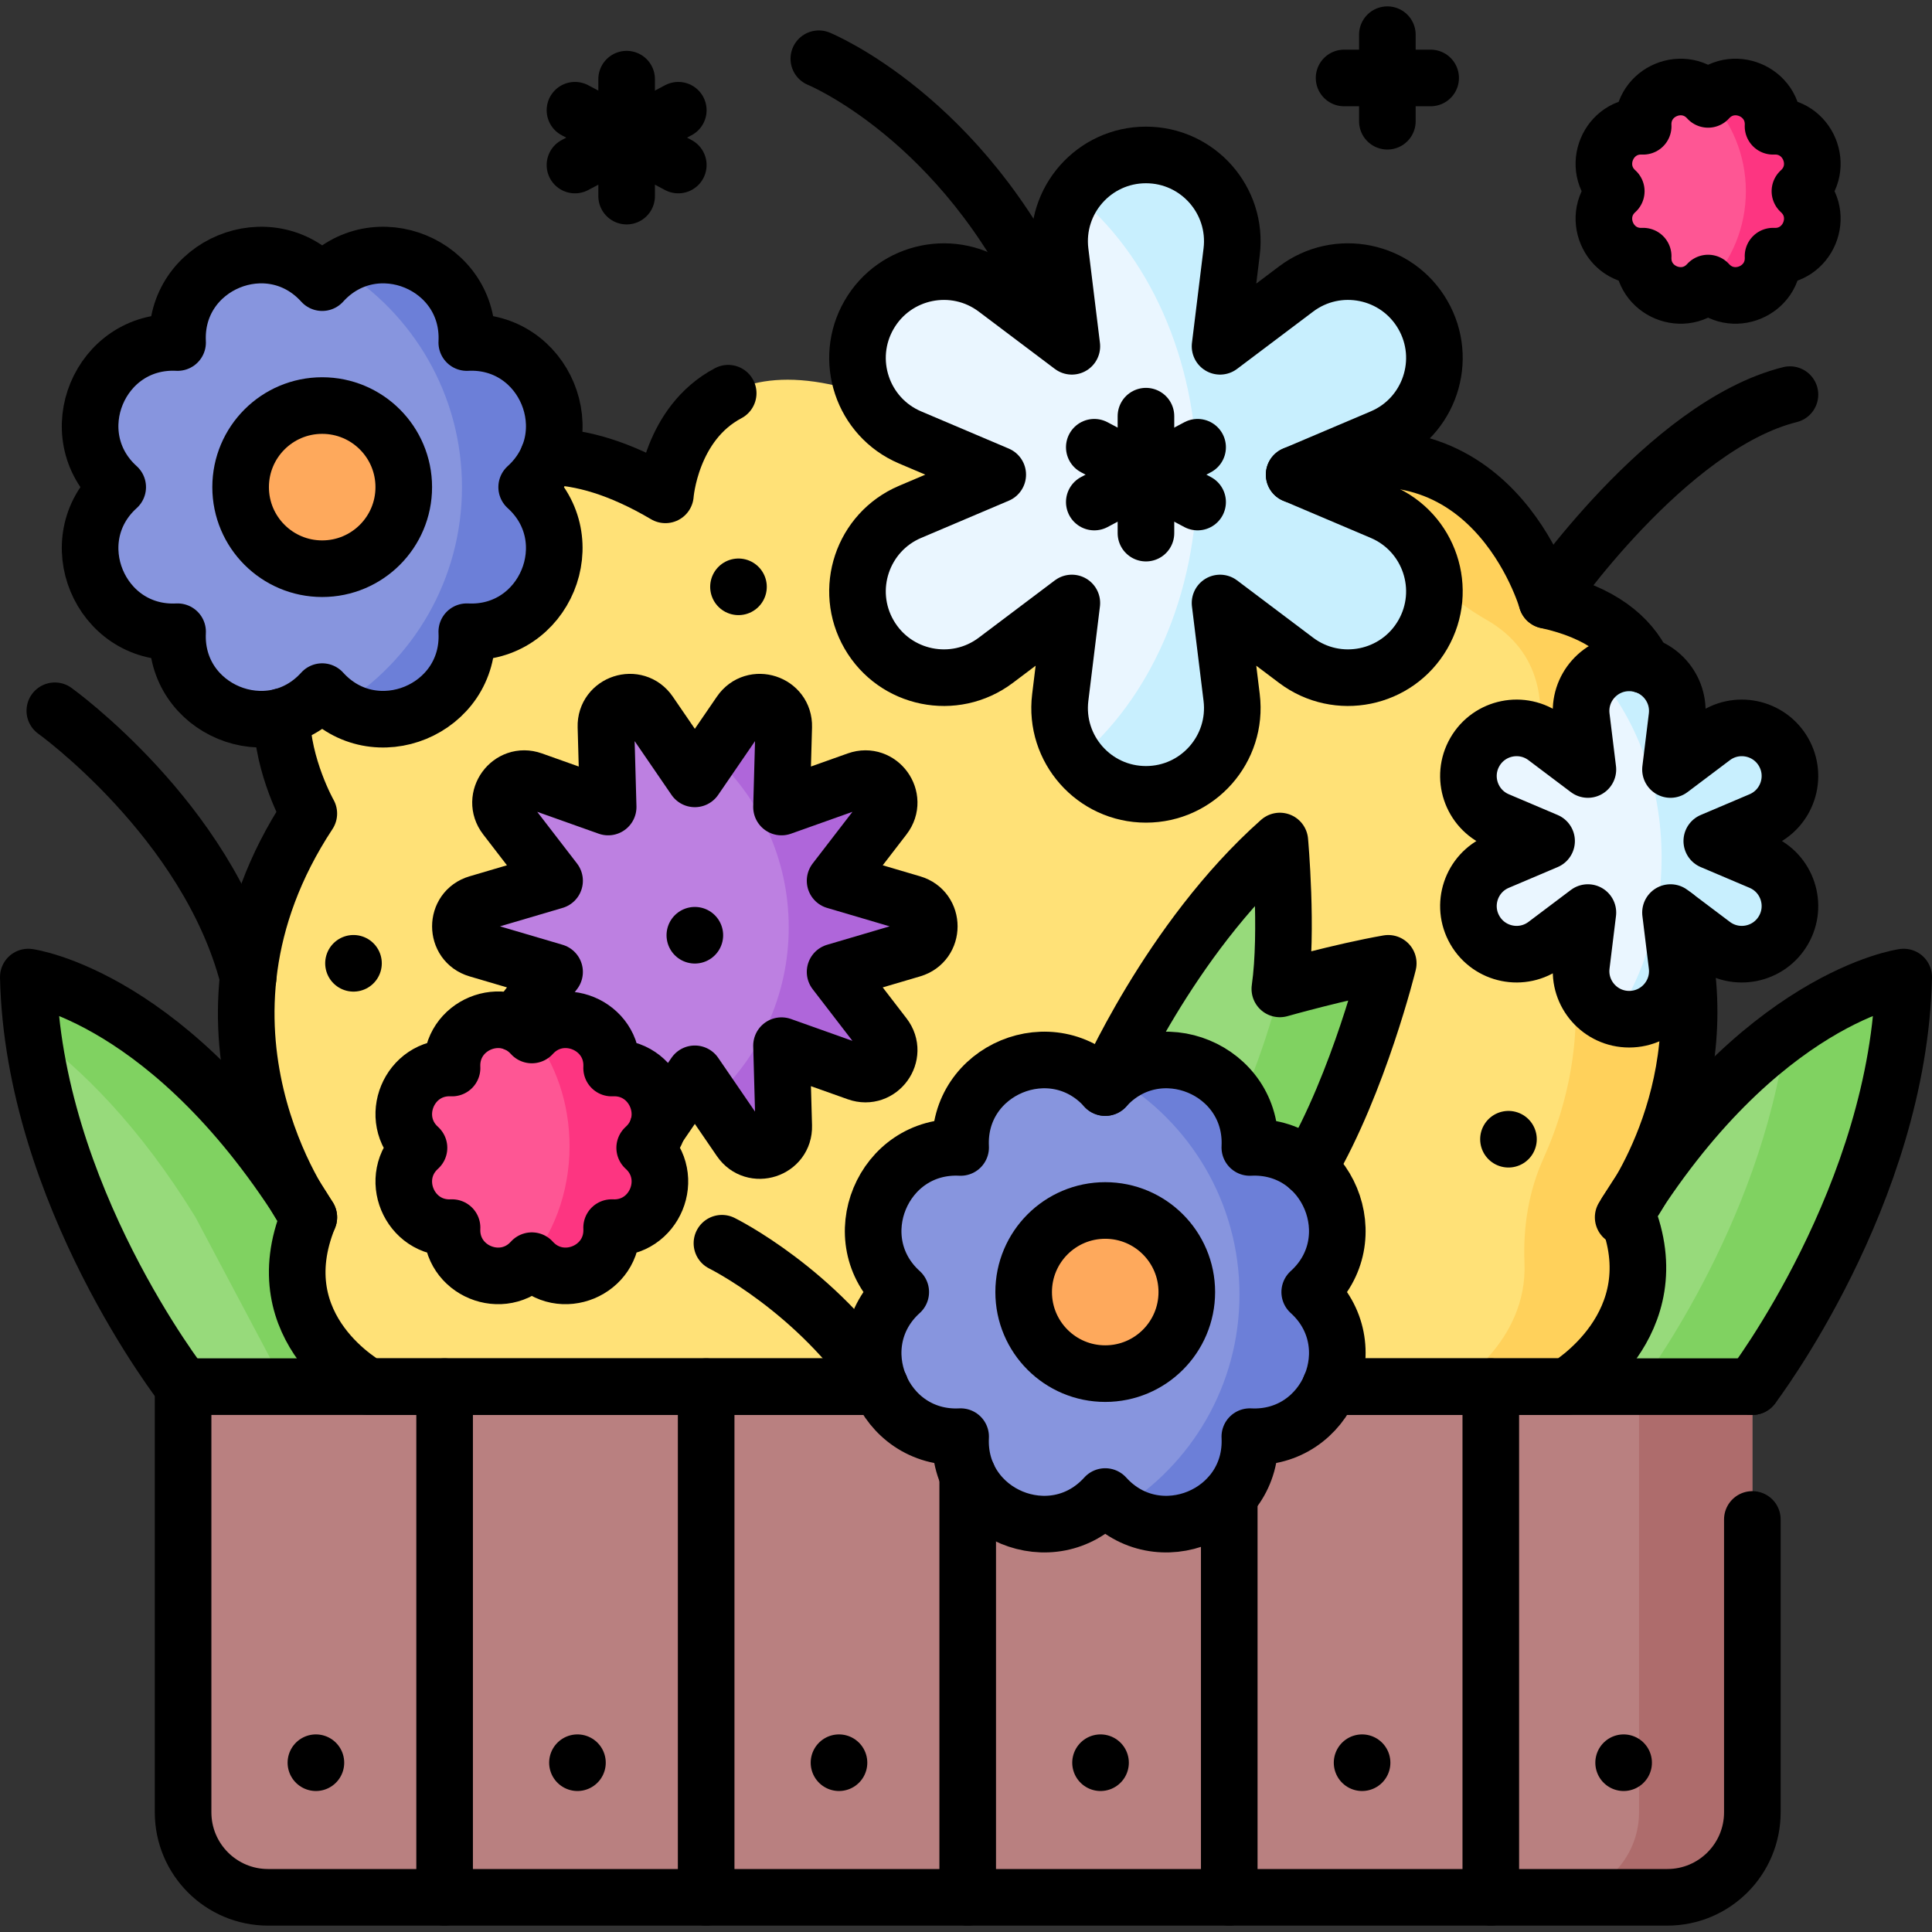 <svg version="1.1" id="Capa_1" xmlns="http://www.w3.org/2000/svg" xmlns:xlink="http://www.w3.org/1999/xlink" x="0px" y="0px" viewBox="0 0 512 512" style="enable-background:new 0 0 512 512;" xml:space="preserve">
<rect x="0" y="0" width="512" height="512" fill="#333333" stroke="none"/>
<g>
	<g>
		<path style="fill:#97DA7B;" d="M48.516,367.473c0,0-39.75-50.928-41.016-108.541c0,0,38.362,5.148,74.345,63.669l23.787,44.872&#10;&#9;&#9;&#9;H48.516z"/>
		<path style="fill:#80D261;" d="M81.845,322.601C45.862,264.08,7.5,258.932,7.5,258.932c0.111,5.034,0.521,10.016,1.167,14.918&#10;&#9;&#9;&#9;c12.848,9.347,28.204,24.441,43.152,48.751l23.787,44.872h30.026L81.845,322.601z"/>
		<path style="fill:#97DA7B;" d="M464.388,367.473c0,0,38.846-50.928,40.112-108.541c0,0-38.362,5.148-74.345,63.669l-23.787,44.872&#10;&#9;&#9;&#9;H464.388z"/>
		<path style="fill:#80D261;" d="M473.329,273.834c-6.612,51.211-38.967,93.639-38.967,93.639h30.026&#10;&#9;&#9;&#9;c0,0,38.846-50.928,40.112-108.541C504.5,258.932,491.398,260.696,473.329,273.834z"/>
		<path style="fill:#FFE177;" d="M342.965,125.787c52.048-19.04,66.946,33.305,66.946,33.305&#10;&#9;&#9;&#9;c47.287,10.403,21.149,56.512,21.149,56.512c37.337,56.692-0.084,105.673-0.084,105.673c12.21,29.85-15.781,46.196-15.781,46.196&#10;&#9;&#9;&#9;H97.709c0,0-28.075-15.022-15.865-44.872c0,0-37.337-50.305,0-106.997c0,0-26.138-46.11,21.149-56.512&#10;&#9;&#9;&#9;c0,0,16.004-61.787,73.344-27.95c0,0,3.143-42.914,52.236-26.959c0,0,22.098-30.276,63.411-21.393&#10;&#9;&#9;&#9;C329.09,90.769,342.965,125.787,342.965,125.787z"/>
		<g>
			<path style="fill:#FFD15B;" d="M431.059,215.604c0,0,26.138-46.11-21.149-56.512c0,0-13.808-48.486-61.258-35.14&#10;&#9;&#9;&#9;&#9;c11.78,4.096,19.588,12.881,24.451,20.642c5.128,8.184,12.362,14.832,20.752,19.614c15.04,8.573,15.751,23.185,13.321,34.642&#10;&#9;&#9;&#9;&#9;c-2.462,11.612-1.118,23.701,3.424,34.669c12.792,30.887,5.483,57.886-1.581,73.511c-3.907,8.642-5.407,18.105-5.016,27.581&#10;&#9;&#9;&#9;&#9;c0.881,21.348-18.836,32.862-18.836,32.862h30.026c0,0,27.991-16.346,15.781-46.196&#10;&#9;&#9;&#9;&#9;C430.975,321.277,468.396,272.296,431.059,215.604z"/>
		</g>
		<path style="fill:#EAF6FF;" d="M230.316,168.147L230.316,168.147c6.871,11.901,22.609,15.104,33.584,6.834l20.15-15.182&#10;&#9;&#9;&#9;l-3.073,25.043c-1.673,13.64,8.969,25.668,22.71,25.668c13.742,0,24.384-12.028,22.711-25.668l-3.073-25.041l20.15,15.181&#10;&#9;&#9;&#9;c10.976,8.269,26.713,5.067,33.584-6.834v0c6.871-11.901,1.776-27.131-10.873-32.502l-23.223-9.86l23.223-9.86&#10;&#9;&#9;&#9;c12.649-5.37,17.744-20.601,10.874-32.502c-6.871-11.901-22.609-15.104-33.584-6.834l-20.15,15.182l3.073-25.041&#10;&#9;&#9;&#9;c1.673-13.64-8.969-25.668-22.71-25.668c-13.742,0-24.384,12.028-22.711,25.668l3.073,25.041L263.9,76.591&#10;&#9;&#9;&#9;c-10.976-8.269-26.713-5.067-33.584,6.834c-6.871,11.901-1.776,27.131,10.873,32.502l23.222,9.859l-23.222,9.859&#10;&#9;&#9;&#9;C228.541,141.016,223.445,156.246,230.316,168.147z"/>
		<path style="fill:#EAF6FF;" d="M390.861,246.491L390.861,246.491c3.829,6.633,12.6,8.417,18.717,3.809l11.23-8.461l-1.712,13.957&#10;&#9;&#9;&#9;c-0.933,7.602,4.998,14.305,12.657,14.305c7.659,0,13.59-6.703,12.657-14.305l-1.712-13.956l11.229,8.46&#10;&#9;&#9;&#9;c6.117,4.609,14.887,2.824,18.717-3.809v0c3.829-6.632,0.99-15.12-6.06-18.113l-12.942-5.495l12.942-5.495&#10;&#9;&#9;&#9;c7.049-2.993,9.889-11.481,6.06-18.113c-3.829-6.633-12.6-8.417-18.717-3.809l-11.23,8.461l1.712-13.956&#10;&#9;&#9;&#9;c0.933-7.602-4.998-14.305-12.657-14.305c-7.659,0-13.59,6.703-12.657,14.305l1.712,13.956l-11.23-8.461&#10;&#9;&#9;&#9;c-6.117-4.609-14.887-2.824-18.717,3.809c-3.829,6.632-0.99,15.12,6.06,18.113l12.942,5.495l-12.942,5.495&#10;&#9;&#9;&#9;C389.871,231.37,387.031,239.858,390.861,246.491z"/>
		<g>
			<path style="fill:#B98080;" d="M441.861,502.81H71.043c-12.441,0-22.527-10.086-22.527-22.527v-112.81h415.872v112.81&#10;&#9;&#9;&#9;&#9;C464.388,492.725,454.303,502.81,441.861,502.81z"/>
		</g>
		<path style="fill:#AE6C6C;" d="M434.362,367.473v112.811c0,12.441-10.086,22.527-22.527,22.527h30.026&#10;&#9;&#9;&#9;c12.441,0,22.527-10.086,22.527-22.527V367.473H434.362z"/>
		<path style="fill:#97DA7B;" d="M292.898,288.217c0,0,16.921-39.291,46.273-65.334c0,0,2.174,23.964,0,39.184&#10;&#9;&#9;&#9;c0,0,16.224-4.598,28.726-6.772c0,0-8.614,35.118-23.29,57.908L292.898,288.217z"/>
		<path style="fill:#80D261;" d="M339.171,262.067c0,0-4.84,20.772-15.439,41.049l20.875,10.086&#10;&#9;&#9;&#9;c14.676-22.79,23.29-57.908,23.29-57.908C355.395,257.469,339.171,262.067,339.171,262.067z"/>
		<g>
			<path style="fill:#8795DE;" d="M123.701,90.776L123.701,90.776c20.684-1.056,31.244,24.439,15.872,38.318l0,0l0,0&#10;&#9;&#9;&#9;&#9;c15.373,13.878,4.812,39.374-15.872,38.318l0,0l0,0c1.056,20.684-24.439,31.244-38.318,15.872l0,0l0,0&#10;&#9;&#9;&#9;&#9;c-13.878,15.373-39.374,4.812-38.318-15.872l0,0l0,0c-20.684,1.056-31.244-24.439-15.872-38.318l0,0l0,0&#10;&#9;&#9;&#9;&#9;c-15.373-13.878-4.812-39.374,15.872-38.318l0,0l0,0C46.01,70.093,71.505,59.532,85.384,74.905l0,0l0,0&#10;&#9;&#9;&#9;&#9;C99.262,59.532,124.758,70.093,123.701,90.776L123.701,90.776z"/>
			<circle style="fill:#FEA95C;" cx="85.384" cy="129.094" r="21.618"/>
		</g>
		<g>
			<path style="fill:#8795DE;" d="M331.216,304.089L331.216,304.089c20.684-1.056,31.244,24.439,15.872,38.318l0,0l0,0&#10;&#9;&#9;&#9;&#9;c15.373,13.879,4.812,39.374-15.872,38.318h0v0c1.056,20.684-24.439,31.244-38.318,15.872l0,0l0,0&#10;&#9;&#9;&#9;&#9;c-13.878,15.372-39.374,4.812-38.318-15.872l0,0h0c-20.684,1.056-31.244-24.439-15.872-38.318l0,0l0,0&#10;&#9;&#9;&#9;&#9;c-15.373-13.879-4.812-39.374,15.872-38.318h0l0,0c-1.056-20.684,24.439-31.244,38.318-15.872l0,0l0,0&#10;&#9;&#9;&#9;&#9;C306.777,272.845,332.272,283.405,331.216,304.089L331.216,304.089z"/>
			<circle style="fill:#FEA95C;" cx="292.898" cy="342.407" r="21.618"/>
		</g>
		<path style="fill:#FE5694;" d="M469.871,33.467L469.871,33.467c9.288-0.474,14.03,10.974,7.127,17.207l0,0l0,0&#10;&#9;&#9;&#9;c6.903,6.232,2.161,17.681-7.127,17.207l0,0v0c0.474,9.288-10.974,14.03-17.207,7.127l0,0v0&#10;&#9;&#9;&#9;c-6.232,6.903-17.681,2.161-17.207-7.127v0l0,0c-9.288,0.474-14.03-10.974-7.127-17.207v0v0&#10;&#9;&#9;&#9;c-6.903-6.232-2.161-17.681,7.127-17.207h0v0c-0.474-9.288,10.974-14.03,17.207-7.127v0l0,0&#10;&#9;&#9;&#9;C458.897,19.437,470.346,24.179,469.871,33.467L469.871,33.467z"/>
		<g>
			<path style="fill:#BD80E1;" d="M184.14,206.408l12.038-17.571c3.56-5.196,11.698-2.551,11.524,3.744l-0.589,21.291l20.067-7.14&#10;&#9;&#9;&#9;&#9;c5.934-2.111,10.964,4.812,7.122,9.803l-12.991,16.879l20.431,6.019c6.041,1.78,6.041,10.337,0,12.117l-20.431,6.019&#10;&#9;&#9;&#9;&#9;l12.991,16.879c3.841,4.991-1.188,11.914-7.122,9.803l-20.067-7.14l0.589,21.291c0.174,6.296-7.964,8.94-11.524,3.744&#10;&#9;&#9;&#9;&#9;l-12.038-17.571l-12.038,17.571c-3.56,5.196-11.698,2.551-11.524-3.744l0.589-21.291l-20.067,7.14&#10;&#9;&#9;&#9;&#9;c-5.934,2.111-10.964-4.812-7.122-9.803l12.991-16.879l-20.431-6.019c-6.041-1.78-6.041-10.337,0-12.117l20.431-6.019&#10;&#9;&#9;&#9;&#9;l-12.991-16.879c-3.841-4.991,1.188-11.914,7.122-9.803l20.067,7.14l-0.589-21.291c-0.174-6.296,7.964-8.94,11.524-3.744&#10;&#9;&#9;&#9;&#9;L184.14,206.408z"/>
		</g>
		<g>
			<path style="fill:#AF66DA;" d="M241.74,251.55l-20.43,6.02l12.99,16.88c3.84,4.99-1.19,11.91-7.12,9.8l-20.07-7.14l0.59,21.29&#10;&#9;&#9;&#9;&#9;c0.18,6.3-7.96,8.94-11.52,3.75l-7.35-10.73c12.41-11.29,20.19-27.57,20.19-45.67c0-18.2-7.87-34.57-20.41-45.87l7.57-11.04&#10;&#9;&#9;&#9;&#9;c3.56-5.2,11.7-2.55,11.52,3.74l-0.59,21.29l20.07-7.14c5.93-2.11,10.96,4.81,7.12,9.81l-12.99,16.87l20.43,6.02&#10;&#9;&#9;&#9;&#9;C247.78,241.21,247.78,249.77,241.74,251.55z"/>
		</g>
		<path style="fill:#FE5694;" d="M162.088,283.041L162.088,283.041c11.414-0.583,17.242,13.487,8.759,21.145h0l0,0&#10;&#9;&#9;&#9;c8.483,7.659,2.655,21.728-8.759,21.145h0l0,0c0.583,11.414-13.487,17.242-21.145,8.759l0,0l0,0&#10;&#9;&#9;&#9;c-7.659,8.483-21.728,2.655-21.145-8.759v0h0c-11.414,0.583-17.242-13.487-8.759-21.145l0,0h0&#10;&#9;&#9;&#9;c-8.483-7.659-2.655-21.728,8.759-21.145h0v0c-0.583-11.414,13.487-17.242,21.145-8.759h0h0&#10;&#9;&#9;&#9;C148.601,265.799,162.671,271.627,162.088,283.041L162.088,283.041z"/>
		<path style="fill:#6C7FD8;" d="M139.573,129.094L139.573,129.094L139.573,129.094c15.373-13.879,4.812-39.374-15.872-38.318h0v0&#10;&#9;&#9;&#9;c0.95-18.593-19.553-28.993-33.789-19.742c19.504,11.974,32.517,33.495,32.517,58.059s-13.013,46.085-32.517,58.059&#10;&#9;&#9;&#9;c14.236,9.252,34.739-1.148,33.789-19.742v0h0C144.385,168.468,154.946,142.973,139.573,129.094z"/>
		<path style="fill:#6C7FD8;" d="M347.088,342.407L347.088,342.407L347.088,342.407c15.372-13.879,4.812-39.374-15.872-38.318h0v0&#10;&#9;&#9;&#9;c0.991-19.401-21.38-29.895-35.612-18.434c19.665,11.58,32.87,32.957,32.87,57.429c0,24.05-12.748,45.118-31.853,56.829&#10;&#9;&#9;&#9;c14.254,10.196,35.562-0.241,34.594-19.189v0h0C351.899,381.781,362.46,356.285,347.088,342.407z"/>
		<path style="fill:#FD3581;" d="M170.846,304.187L170.846,304.187L170.846,304.187c8.483-7.659,2.655-21.729-8.759-21.146l0,0v0&#10;&#9;&#9;&#9;c0.578-11.319-13.25-17.136-20.949-8.96c6.077,7.795,9.795,18.213,9.795,29.664c0,12.587-4.493,23.924-11.674,31.902&#10;&#9;&#9;&#9;c0.586-0.454,1.151-0.967,1.683-1.556v0v0c7.659,8.483,21.729,2.655,21.146-8.759v0l0,0&#10;&#9;&#9;&#9;C173.502,325.915,179.33,311.846,170.846,304.187z"/>
		<path style="fill:#FD3581;" d="M476.998,50.674L476.998,50.674L476.998,50.674c6.903-6.232,2.161-17.681-7.127-17.207l0,0&#10;&#9;&#9;&#9;c0.468-9.155-10.644-13.885-16.931-7.409c6.032,6.442,9.732,15.094,9.732,24.616c0,9.521-3.7,18.174-9.732,24.616&#10;&#9;&#9;&#9;c6.287,6.476,17.399,1.745,16.931-7.409v0l0,0C479.159,68.355,483.901,56.906,476.998,50.674z"/>
		<path style="fill:#C8EFFE;" d="M366.188,135.646l-23.223-9.86l23.223-9.86c12.649-5.37,17.745-20.601,10.873-32.502&#10;&#9;&#9;&#9;c-6.871-11.901-22.609-15.104-33.584-6.834l-20.15,15.182l3.073-25.041c1.673-13.64-8.969-25.668-22.71-25.668&#10;&#9;&#9;&#9;c-8.043,0-15.02,4.124-19.091,10.276c19.603,15.736,32.632,43.571,32.632,75.289c0,31.31-12.695,58.837-31.877,74.677&#10;&#9;&#9;&#9;c4.148,5.554,10.77,9.205,18.336,9.205c13.742,0,24.384-12.028,22.711-25.668l-3.073-25.041l20.15,15.181&#10;&#9;&#9;&#9;c10.975,8.269,26.713,5.067,33.584-6.834v0C383.932,156.247,378.837,141.017,366.188,135.646z"/>
		<path style="fill:#C8EFFE;" d="M466.583,228.378l-12.942-5.495l12.942-5.495c7.05-2.993,9.889-11.481,6.06-18.113&#10;&#9;&#9;&#9;s-12.6-8.417-18.717-3.809l-11.23,8.461l1.712-13.956c0.933-7.602-4.998-14.305-12.657-14.305c-3.214,0-6.114,1.191-8.34,3.122&#10;&#9;&#9;&#9;c10.393,11.947,16.928,29.244,16.928,48.491c0,16.135-4.601,30.892-12.208,42.284c1.146,0.339,2.356,0.537,3.619,0.537&#10;&#9;&#9;&#9;c7.659,0,13.589-6.703,12.657-14.305l-1.712-13.956l11.229,8.46c6.117,4.609,14.887,2.824,18.717-3.809v0&#10;&#9;&#9;&#9;C476.472,239.859,473.632,231.371,466.583,228.378z"/>
	</g>
	<g>
		<g>
			<g>
				
					<line style="fill:none;stroke:#000000;stroke-width:15;stroke-linecap:round;stroke-linejoin:round;stroke-miterlimit:10;" x1="303.689" y1="110.289" x2="303.689" y2="141.284"/>
				
					<line style="fill:none;stroke:#000000;stroke-width:15;stroke-linecap:round;stroke-linejoin:round;stroke-miterlimit:10;" x1="317.379" y1="118.525" x2="289.998" y2="133.049"/>
				
					<line style="fill:none;stroke:#000000;stroke-width:15;stroke-linecap:round;stroke-linejoin:round;stroke-miterlimit:10;" x1="289.998" y1="118.525" x2="317.379" y2="133.049"/>
			</g>
		</g>
		<g>
			<g>
				
					<line style="fill:none;stroke:#000000;stroke-width:15;stroke-linecap:round;stroke-linejoin:round;stroke-miterlimit:10;" x1="166.063" y1="20.977" x2="166.063" y2="51.972"/>
				
					<line style="fill:none;stroke:#000000;stroke-width:15;stroke-linecap:round;stroke-linejoin:round;stroke-miterlimit:10;" x1="179.754" y1="29.213" x2="152.372" y2="43.737"/>
				
					<line style="fill:none;stroke:#000000;stroke-width:15;stroke-linecap:round;stroke-linejoin:round;stroke-miterlimit:10;" x1="152.372" y1="29.213" x2="179.754" y2="43.737"/>
			</g>
		</g>
		<path style="fill:none;stroke:#000000;stroke-width:15;stroke-linecap:round;stroke-linejoin:round;stroke-miterlimit:10;" d="&#10;&#9;&#9;&#9;M230.316,168.147L230.316,168.147c6.871,11.901,22.609,15.104,33.584,6.834l20.15-15.182l-3.073,25.043&#10;&#9;&#9;&#9;c-1.673,13.64,8.969,25.668,22.71,25.668c13.742,0,24.384-12.028,22.711-25.668l-3.073-25.041l20.15,15.181&#10;&#9;&#9;&#9;c10.976,8.269,26.713,5.067,33.584-6.834v0c6.871-11.901,1.776-27.131-10.873-32.502l-23.223-9.86l23.223-9.86&#10;&#9;&#9;&#9;c12.649-5.37,17.744-20.601,10.874-32.502c-6.871-11.901-22.609-15.104-33.584-6.834l-20.15,15.182l3.073-25.041&#10;&#9;&#9;&#9;c1.673-13.64-8.969-25.668-22.71-25.668c-13.742,0-24.384,12.028-22.711,25.668l3.073,25.041L263.9,76.591&#10;&#9;&#9;&#9;c-10.976-8.269-26.713-5.067-33.584,6.834c-6.871,11.901-1.776,27.131,10.873,32.502l23.222,9.859l-23.222,9.859&#10;&#9;&#9;&#9;C228.541,141.016,223.445,156.246,230.316,168.147z"/>
		<path style="fill:none;stroke:#000000;stroke-width:15;stroke-linecap:round;stroke-linejoin:round;stroke-miterlimit:10;" d="&#10;&#9;&#9;&#9;M390.861,246.491L390.861,246.491c3.829,6.633,12.6,8.417,18.717,3.809l11.23-8.461l-1.712,13.957&#10;&#9;&#9;&#9;c-0.933,7.602,4.998,14.305,12.657,14.305c7.659,0,13.59-6.703,12.657-14.305l-1.712-13.956l11.229,8.46&#10;&#9;&#9;&#9;c6.117,4.609,14.887,2.824,18.717-3.809v0c3.829-6.632,0.99-15.12-6.06-18.113l-12.942-5.495l12.942-5.495&#10;&#9;&#9;&#9;c7.049-2.993,9.889-11.481,6.06-18.113c-3.829-6.633-12.6-8.417-18.717-3.809l-11.23,8.461l1.712-13.956&#10;&#9;&#9;&#9;c0.933-7.602-4.998-14.305-12.657-14.305c-7.659,0-13.59,6.703-12.657,14.305l1.712,13.956l-11.23-8.461&#10;&#9;&#9;&#9;c-6.117-4.609-14.887-2.824-18.717,3.809c-3.829,6.632-0.99,15.12,6.06,18.113l12.942,5.495l-12.942,5.495&#10;&#9;&#9;&#9;C389.871,231.37,387.031,239.858,390.861,246.491z"/>
		<g>
			<path style="fill:none;stroke:#000000;stroke-width:15;stroke-linecap:round;stroke-linejoin:round;stroke-miterlimit:10;" d="&#10;&#9;&#9;&#9;&#9;M464.39,402.669v77.611c0,12.44-10.09,22.53-22.53,22.53H71.04c-12.44,0-22.52-10.09-22.52-22.53V367.47h184.74"/>
			
				<line style="fill:none;stroke:#000000;stroke-width:15;stroke-linecap:round;stroke-linejoin:round;stroke-miterlimit:10;" x1="352.54" y1="367.47" x2="464.39" y2="367.47"/>
			
				<line style="fill:none;stroke:#000000;stroke-width:15;stroke-linecap:round;stroke-linejoin:round;stroke-miterlimit:10;" x1="117.828" y1="367.473" x2="117.828" y2="502.81"/>
			
				<line style="fill:none;stroke:#000000;stroke-width:15;stroke-linecap:round;stroke-linejoin:round;stroke-miterlimit:10;" x1="187.14" y1="367.473" x2="187.14" y2="502.81"/>
			
				<line style="fill:none;stroke:#000000;stroke-width:15;stroke-linecap:round;stroke-linejoin:round;stroke-miterlimit:10;" x1="256.452" y1="391.002" x2="256.452" y2="502.81"/>
			
				<line style="fill:none;stroke:#000000;stroke-width:15;stroke-linecap:round;stroke-linejoin:round;stroke-miterlimit:10;" x1="325.764" y1="396.579" x2="325.764" y2="502.81"/>
			
				<line style="fill:none;stroke:#000000;stroke-width:15;stroke-linecap:round;stroke-linejoin:round;stroke-miterlimit:10;" x1="395.076" y1="367.473" x2="395.076" y2="502.81"/>
			<g>
				
					<line style="fill:none;stroke:#000000;stroke-width:15;stroke-linecap:round;stroke-linejoin:round;stroke-miterlimit:10;" x1="83.718" y1="467.135" x2="83.718" y2="467.135"/>
				
					<line style="fill:none;stroke:#000000;stroke-width:15;stroke-linecap:round;stroke-linejoin:round;stroke-miterlimit:10;" x1="153.03" y1="467.135" x2="153.03" y2="467.135"/>
				
					<line style="fill:none;stroke:#000000;stroke-width:15;stroke-linecap:round;stroke-linejoin:round;stroke-miterlimit:10;" x1="222.342" y1="467.135" x2="222.342" y2="467.135"/>
				
					<line style="fill:none;stroke:#000000;stroke-width:15;stroke-linecap:round;stroke-linejoin:round;stroke-miterlimit:10;" x1="291.654" y1="467.135" x2="291.654" y2="467.135"/>
				
					<line style="fill:none;stroke:#000000;stroke-width:15;stroke-linecap:round;stroke-linejoin:round;stroke-miterlimit:10;" x1="360.966" y1="467.135" x2="360.966" y2="467.135"/>
				
					<line style="fill:none;stroke:#000000;stroke-width:15;stroke-linecap:round;stroke-linejoin:round;stroke-miterlimit:10;" x1="430.278" y1="467.135" x2="430.278" y2="467.135"/>
			</g>
		</g>
		<path style="fill:none;stroke:#000000;stroke-width:15;stroke-linecap:round;stroke-linejoin:round;stroke-miterlimit:10;" d="&#10;&#9;&#9;&#9;M145.31,121.02c8.66,0.09,18.92,2.98,31.03,10.12c0,0,1.381-18.878,16.636-26.937"/>
		<path style="fill:none;stroke:#000000;stroke-width:15;stroke-linecap:round;stroke-linejoin:round;stroke-miterlimit:10;" d="&#10;&#9;&#9;&#9;M74.65,189.91c0.2,13.35,7.19,25.69,7.19,25.69c-37.33,56.7,0,107,0,107c-12.21,29.85,15.87,44.87,15.87,44.87h135.55"/>
		<path style="fill:none;stroke:#000000;stroke-width:15;stroke-linecap:round;stroke-linejoin:round;stroke-miterlimit:10;" d="&#10;&#9;&#9;&#9;M443.91,242.75c13.2,44.33-12.93,78.53-12.93,78.53c12.21,29.85-15.79,46.19-15.79,46.19h-62.65"/>
		<path style="fill:none;stroke:#000000;stroke-width:15;stroke-linecap:round;stroke-linejoin:round;stroke-miterlimit:10;" d="&#10;&#9;&#9;&#9;M342.96,125.79c52.05-19.04,66.95,33.3,66.95,33.3c14.41,3.17,22.01,9.66,25.6,17.14"/>
		<path style="fill:none;stroke:#000000;stroke-width:15;stroke-linecap:round;stroke-linejoin:round;stroke-miterlimit:10;" d="&#10;&#9;&#9;&#9;M48.516,367.473c0,0-39.75-50.928-41.016-108.541c0,0,38.362,5.148,74.345,63.669"/>
		<path style="fill:none;stroke:#000000;stroke-width:15;stroke-linecap:round;stroke-linejoin:round;stroke-miterlimit:10;" d="&#10;&#9;&#9;&#9;M464.388,367.473c0,0,38.846-50.928,40.112-108.541c0,0-38.362,5.148-74.345,63.669"/>
		<g>
			<path style="fill:none;stroke:#000000;stroke-width:15;stroke-linecap:round;stroke-linejoin:round;stroke-miterlimit:10;" d="&#10;&#9;&#9;&#9;&#9;M123.701,90.776L123.701,90.776c20.684-1.056,31.244,24.439,15.872,38.318l0,0l0,0c15.373,13.878,4.812,39.374-15.872,38.318l0,0&#10;&#9;&#9;&#9;&#9;l0,0c1.056,20.684-24.439,31.244-38.318,15.872l0,0l0,0c-13.878,15.373-39.374,4.812-38.318-15.872l0,0l0,0&#10;&#9;&#9;&#9;&#9;c-20.684,1.056-31.244-24.439-15.872-38.318l0,0l0,0c-15.373-13.878-4.812-39.374,15.872-38.318l0,0l0,0&#10;&#9;&#9;&#9;&#9;C46.01,70.093,71.505,59.532,85.384,74.905l0,0l0,0C99.262,59.532,124.758,70.093,123.701,90.776L123.701,90.776z"/>
			
				<circle style="fill:none;stroke:#000000;stroke-width:15;stroke-linecap:round;stroke-linejoin:round;stroke-miterlimit:10;" cx="85.384" cy="129.094" r="21.618"/>
		</g>
		<g>
			<path style="fill:none;stroke:#000000;stroke-width:15;stroke-linecap:round;stroke-linejoin:round;stroke-miterlimit:10;" d="&#10;&#9;&#9;&#9;&#9;M331.216,304.089L331.216,304.089c20.684-1.056,31.244,24.439,15.872,38.318l0,0l0,0c15.373,13.879,4.812,39.374-15.872,38.318h0&#10;&#9;&#9;&#9;&#9;v0c1.056,20.684-24.439,31.244-38.318,15.872l0,0l0,0c-13.878,15.372-39.374,4.812-38.318-15.872l0,0h0&#10;&#9;&#9;&#9;&#9;c-20.684,1.056-31.244-24.439-15.872-38.318l0,0l0,0c-15.373-13.879-4.812-39.374,15.872-38.318h0l0,0&#10;&#9;&#9;&#9;&#9;c-1.056-20.684,24.439-31.244,38.318-15.872l0,0l0,0C306.777,272.845,332.272,283.405,331.216,304.089L331.216,304.089z"/>
			
				<circle style="fill:none;stroke:#000000;stroke-width:15;stroke-linecap:round;stroke-linejoin:round;stroke-miterlimit:10;" cx="292.898" cy="342.407" r="21.618"/>
		</g>
		<path style="fill:none;stroke:#000000;stroke-width:15;stroke-linecap:round;stroke-linejoin:round;stroke-miterlimit:10;" d="&#10;&#9;&#9;&#9;M469.871,33.467L469.871,33.467c9.288-0.474,14.03,10.974,7.127,17.207l0,0l0,0c6.903,6.232,2.161,17.681-7.127,17.207l0,0v0&#10;&#9;&#9;&#9;c0.474,9.288-10.974,14.03-17.207,7.127l0,0v0c-6.232,6.903-17.681,2.161-17.207-7.127v0l0,0&#10;&#9;&#9;&#9;c-9.288,0.474-14.03-10.974-7.127-17.207v0v0c-6.903-6.232-2.161-17.681,7.127-17.207h0v0c-0.474-9.288,10.974-14.03,17.207-7.127&#10;&#9;&#9;&#9;v0l0,0C458.897,19.437,470.346,24.179,469.871,33.467L469.871,33.467z"/>
		<path style="fill:none;stroke:#000000;stroke-width:15;stroke-linecap:round;stroke-linejoin:round;stroke-miterlimit:10;" d="&#10;&#9;&#9;&#9;M162.088,283.041L162.088,283.041c11.414-0.583,17.242,13.487,8.759,21.145h0l0,0c8.483,7.659,2.655,21.728-8.759,21.145h0l0,0&#10;&#9;&#9;&#9;c0.583,11.414-13.487,17.242-21.145,8.759l0,0l0,0c-7.659,8.483-21.728,2.655-21.145-8.759v0h0&#10;&#9;&#9;&#9;c-11.414,0.583-17.242-13.487-8.759-21.145l0,0h0c-8.483-7.659-2.655-21.728,8.759-21.145h0v0&#10;&#9;&#9;&#9;c-0.583-11.414,13.487-17.242,21.145-8.759h0h0C148.601,265.799,162.671,271.627,162.088,283.041L162.088,283.041z"/>
		<path style="fill:none;stroke:#000000;stroke-width:15;stroke-linecap:round;stroke-linejoin:round;stroke-miterlimit:10;" d="&#10;&#9;&#9;&#9;M409.91,159.092c0,0,31.793-46.366,64.445-54.512"/>
		<path style="fill:none;stroke:#000000;stroke-width:15;stroke-linecap:round;stroke-linejoin:round;stroke-miterlimit:10;" d="&#10;&#9;&#9;&#9;M14.53,188.362c0,0,40.426,29.006,51.228,70.669"/>
		<path style="fill:none;stroke:#000000;stroke-width:15;stroke-linecap:round;stroke-linejoin:round;stroke-miterlimit:10;" d="&#10;&#9;&#9;&#9;M292.9,288.22c0,0,16.92-39.29,46.27-65.34c0,0,2.18,23.97,0,39.19c0,0,16.23-4.6,28.73-6.78c0,0-7.73,31.49-21.01,54.18"/>
		<path style="fill:none;stroke:#000000;stroke-width:15;stroke-linecap:round;stroke-linejoin:round;stroke-miterlimit:10;" d="&#10;&#9;&#9;&#9;M191.321,329.469c0,0,25.179,12.41,41.942,38.004"/>
		<path style="fill:none;stroke:#000000;stroke-width:15;stroke-linecap:round;stroke-linejoin:round;stroke-miterlimit:10;" d="&#10;&#9;&#9;&#9;M216.999,15.567c0,0,38.158,15.579,61.009,65.603"/>
		<g>
			<g>
				<g>
					
						<line style="fill:none;stroke:#000000;stroke-width:15;stroke-linecap:round;stroke-linejoin:round;stroke-miterlimit:10;" x1="367.666" y1="9.19" x2="367.666" y2="32.129"/>
				</g>
			</g>
			<g>
				<g>
					
						<line style="fill:none;stroke:#000000;stroke-width:15;stroke-linecap:round;stroke-linejoin:round;stroke-miterlimit:10;" x1="379.136" y1="20.659" x2="356.197" y2="20.659"/>
				</g>
			</g>
		</g>
		
			<line style="fill:none;stroke:#000000;stroke-width:15;stroke-linecap:round;stroke-linejoin:round;stroke-miterlimit:10;" x1="399.759" y1="301.905" x2="399.759" y2="301.905"/>
		
			<line style="fill:none;stroke:#000000;stroke-width:15;stroke-linecap:round;stroke-linejoin:round;stroke-miterlimit:10;" x1="93.678" y1="255.286" x2="93.678" y2="255.286"/>
		
			<line style="fill:none;stroke:#000000;stroke-width:15;stroke-linecap:round;stroke-linejoin:round;stroke-miterlimit:10;" x1="195.705" y1="155.513" x2="195.705" y2="155.513"/>
		<g>
			<path style="fill:none;stroke:#000000;stroke-width:15;stroke-linecap:round;stroke-linejoin:round;stroke-miterlimit:10;" d="&#10;&#9;&#9;&#9;&#9;M136.53,271.14l10.44-13.57l-20.43-6.02c-6.04-1.78-6.04-10.34,0-12.12l20.43-6.02l-12.99-16.87c-3.84-5,1.19-11.92,7.12-9.81&#10;&#9;&#9;&#9;&#9;l20.07,7.14l-0.59-21.29c-0.18-6.29,7.96-8.94,11.52-3.74l12.04,17.57l12.04-17.57c3.56-5.2,11.7-2.55,11.52,3.74l-0.59,21.29&#10;&#9;&#9;&#9;&#9;l20.07-7.14c5.93-2.11,10.96,4.81,7.12,9.81l-12.99,16.87l20.43,6.02c6.04,1.78,6.04,10.34,0,12.12l-20.43,6.02l12.99,16.88&#10;&#9;&#9;&#9;&#9;c3.84,4.99-1.19,11.91-7.12,9.8l-20.07-7.14l0.59,21.29c0.18,6.3-7.96,8.94-11.52,3.75l-12.04-17.58l-9.83,14.36l-0.01,0.01"/>
		</g>
		
			<line style="fill:none;stroke:#000000;stroke-width:15;stroke-linecap:round;stroke-linejoin:round;stroke-miterlimit:10;" x1="184.14" y1="247.847" x2="184.14" y2="247.847"/>
	</g>
</g>
<g>
</g>
<g>
</g>
<g>
</g>
<g>
</g>
<g>
</g>
<g>
</g>
<g>
</g>
<g>
</g>
<g>
</g>
<g>
</g>
<g>
</g>
<g>
</g>
<g>
</g>
<g>
</g>
<g>
</g>
</svg>